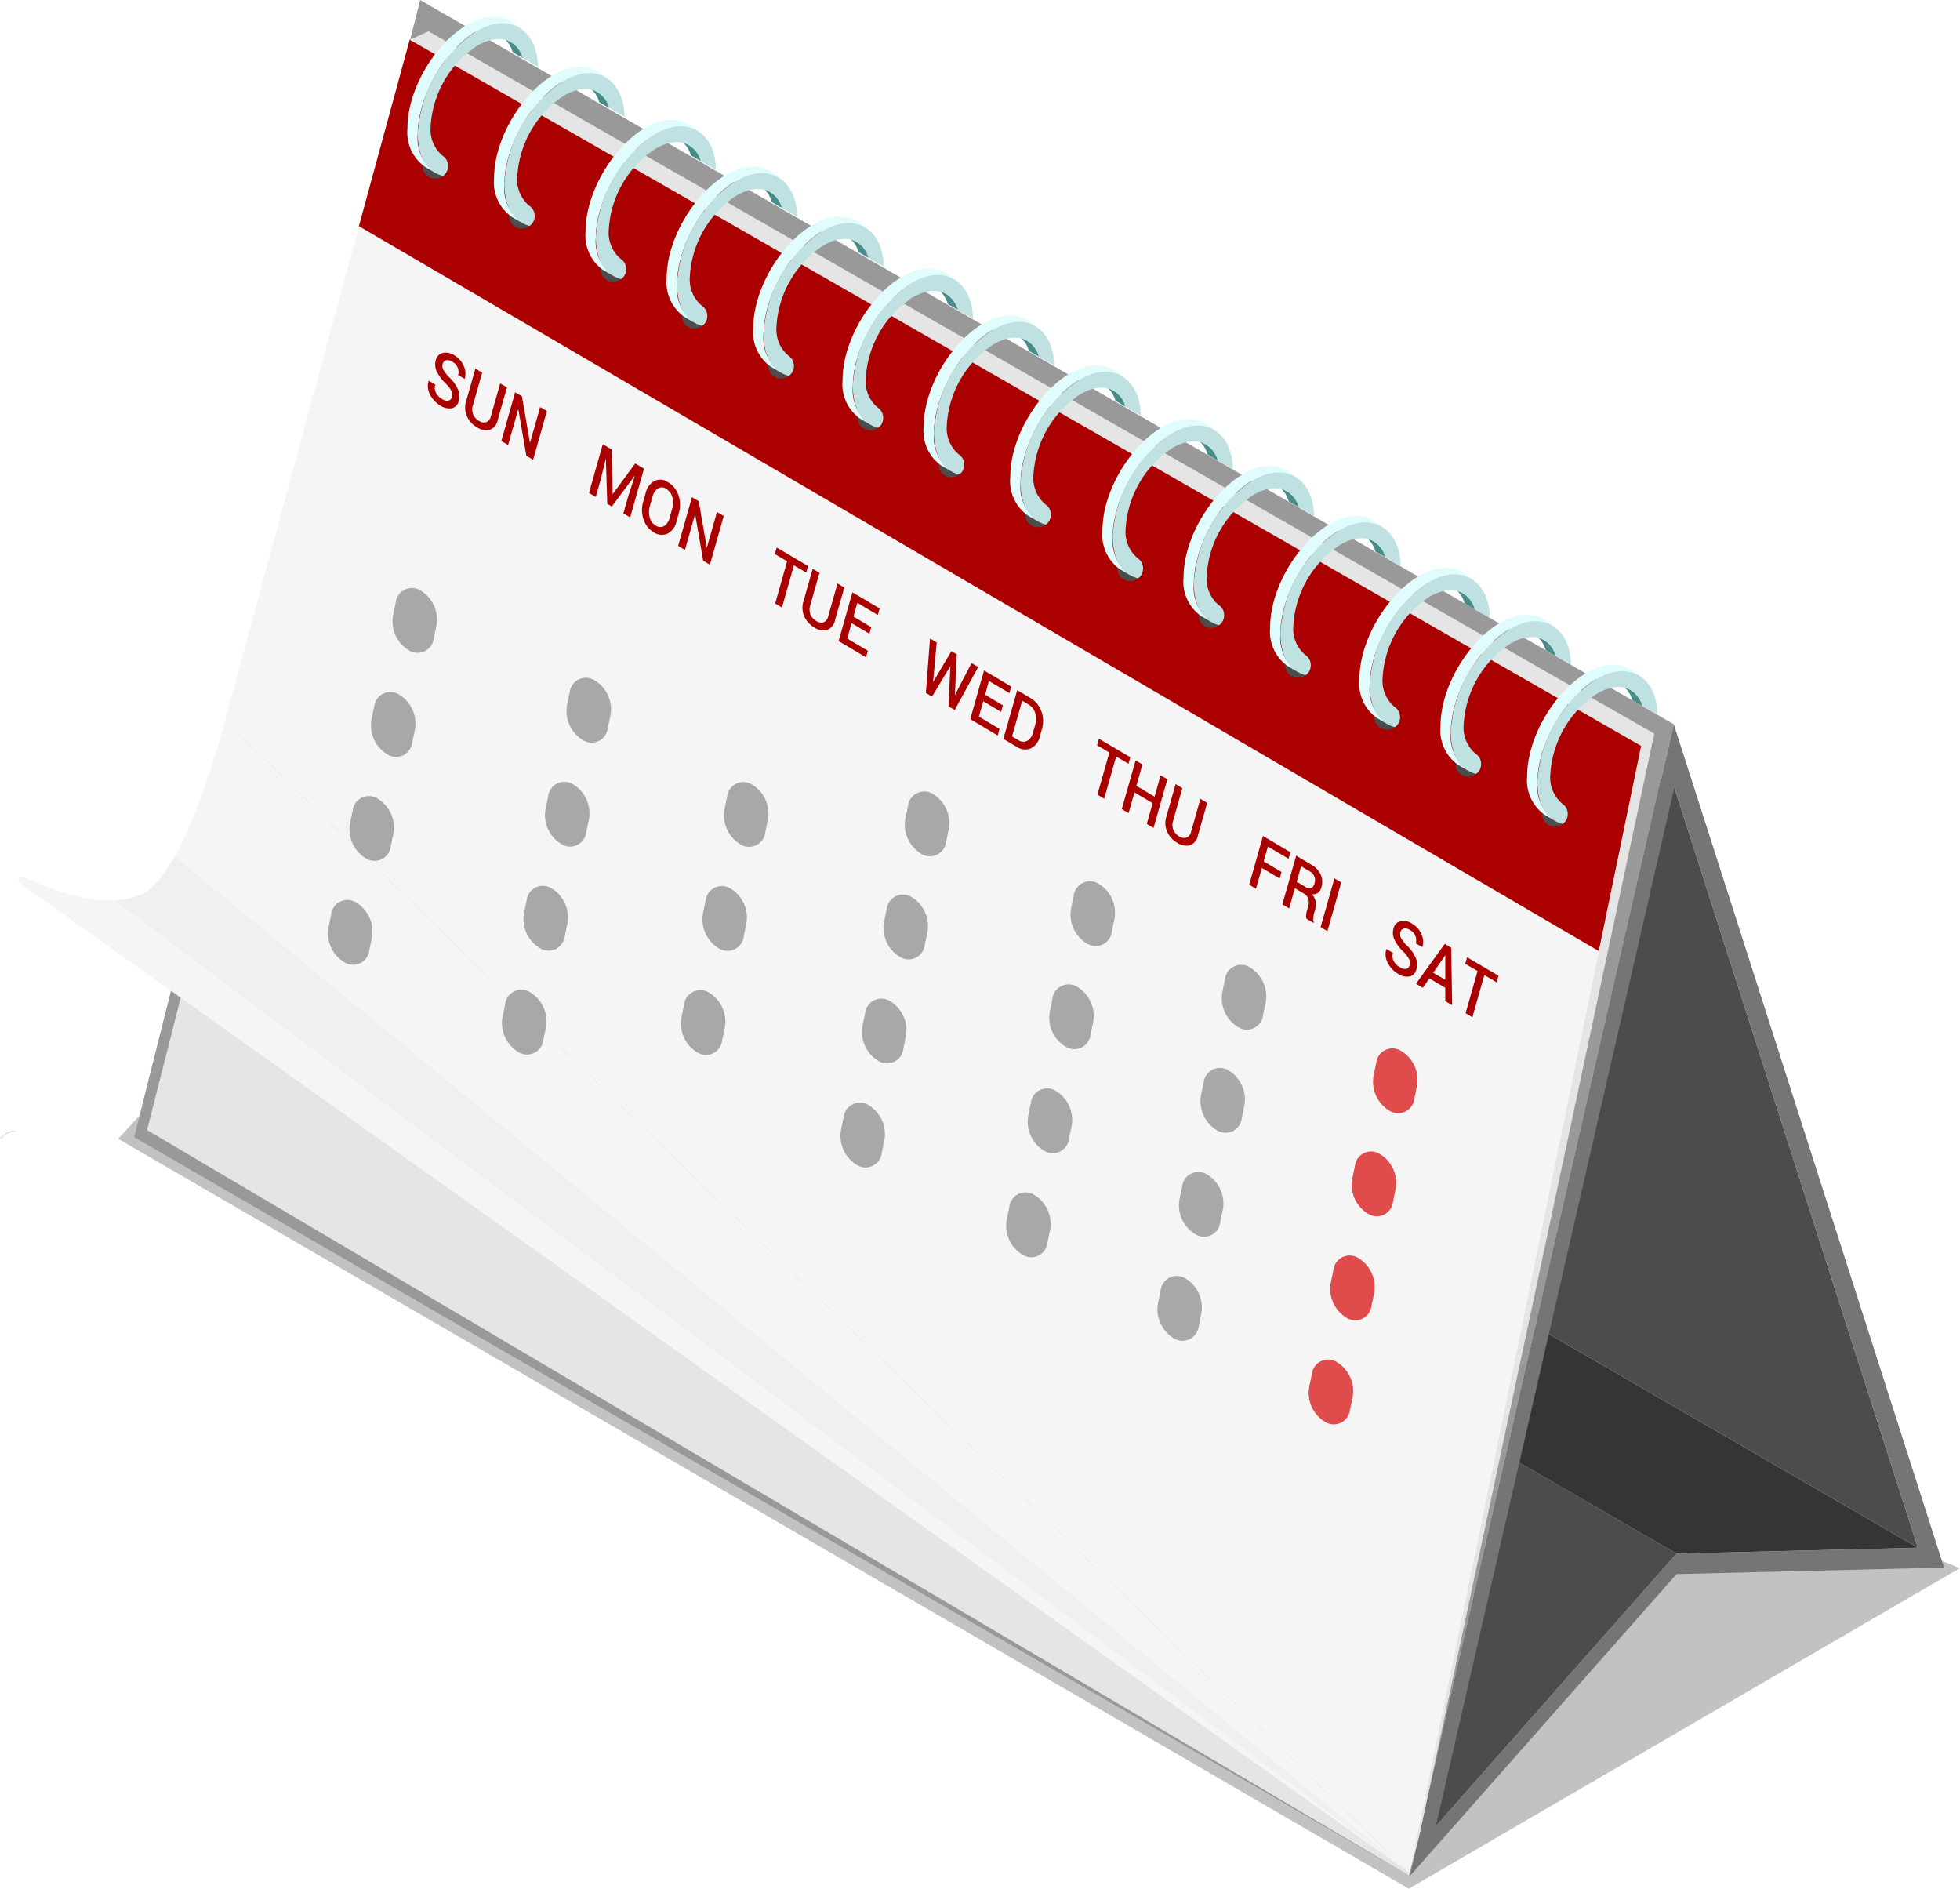 <svg xmlns="http://www.w3.org/2000/svg" xmlns:xlink="http://www.w3.org/1999/xlink" width="162.349" height="156.415" viewBox="0 0 162.349 156.415">
  <defs>
    <clipPath id="clip-path">
      <path id="パス_14216" data-name="パス 14216" d="M671.584,326.9l-.85-.494a2.22,2.22,0,0,1,.976,1.32l.851.493A2.225,2.225,0,0,0,671.584,326.9Z" transform="translate(-670.734 -326.405)"/>
    </clipPath>
    <clipPath id="clip-path-2">
      <path id="パス_14221" data-name="パス 14221" d="M643.666,310.793l-.851-.494a2.225,2.225,0,0,1,.976,1.321l.851.493A2.221,2.221,0,0,0,643.666,310.793Z" transform="translate(-642.815 -310.299)"/>
    </clipPath>
    <clipPath id="clip-path-3">
      <path id="パス_14226" data-name="パス 14226" d="M617.536,295.709l-.85-.494a2.227,2.227,0,0,1,.976,1.32l.85.494A2.222,2.222,0,0,0,617.536,295.709Z" transform="translate(-616.686 -295.215)"/>
    </clipPath>
    <clipPath id="clip-path-4">
      <path id="パス_14231" data-name="パス 14231" d="M588.754,278.967l-.85-.494a2.221,2.221,0,0,1,.977,1.32l.851.494A2.222,2.222,0,0,0,588.754,278.967Z" transform="translate(-587.904 -278.473)"/>
    </clipPath>
    <clipPath id="clip-path-5">
      <path id="パス_14236" data-name="パス 14236" d="M560.836,262.86l-.851-.494a2.225,2.225,0,0,1,.976,1.321l.851.493A2.222,2.222,0,0,0,560.836,262.86Z" transform="translate(-559.985 -262.366)"/>
    </clipPath>
    <clipPath id="clip-path-6">
      <path id="パス_14241" data-name="パス 14241" d="M534.706,247.776l-.85-.494a2.227,2.227,0,0,1,.976,1.32l.85.494A2.223,2.223,0,0,0,534.706,247.776Z" transform="translate(-533.856 -247.282)"/>
    </clipPath>
    <clipPath id="clip-path-7">
      <path id="パス_14246" data-name="パス 14246" d="M504.984,230.443l-.85-.494a2.219,2.219,0,0,1,.977,1.32l.851.493A2.224,2.224,0,0,0,504.984,230.443Z" transform="translate(-504.134 -229.949)"/>
    </clipPath>
    <clipPath id="clip-path-8">
      <path id="パス_14251" data-name="パス 14251" d="M477.066,214.337l-.851-.494a2.225,2.225,0,0,1,.976,1.321l.851.493A2.219,2.219,0,0,0,477.066,214.337Z" transform="translate(-476.215 -213.843)"/>
    </clipPath>
    <clipPath id="clip-path-9">
      <path id="パス_14256" data-name="パス 14256" d="M450.937,199.252l-.85-.494a2.228,2.228,0,0,1,.976,1.321l.85.494A2.223,2.223,0,0,0,450.937,199.252Z" transform="translate(-450.087 -198.758)"/>
    </clipPath>
    <clipPath id="clip-path-10">
      <path id="パス_14261" data-name="パス 14261" d="M422.154,182.51l-.85-.494a2.22,2.22,0,0,1,.977,1.32l.851.493A2.224,2.224,0,0,0,422.154,182.51Z" transform="translate(-421.304 -182.016)"/>
    </clipPath>
    <clipPath id="clip-path-11">
      <path id="パス_14266" data-name="パス 14266" d="M394.237,166.4l-.851-.494a2.226,2.226,0,0,1,.976,1.321l.85.493A2.221,2.221,0,0,0,394.237,166.4Z" transform="translate(-393.386 -165.91)"/>
    </clipPath>
    <clipPath id="clip-path-12">
      <path id="パス_14271" data-name="パス 14271" d="M368.106,151.32l-.85-.494a2.226,2.226,0,0,1,.976,1.32l.85.494A2.222,2.222,0,0,0,368.106,151.32Z" transform="translate(-367.256 -150.826)"/>
    </clipPath>
    <clipPath id="clip-path-13">
      <path id="パス_14276" data-name="パス 14276" d="M338.6,134.2l-.85-.494a2.22,2.22,0,0,1,.977,1.32l.851.493A2.224,2.224,0,0,0,338.6,134.2Z" transform="translate(-337.754 -133.702)"/>
    </clipPath>
    <clipPath id="clip-path-14">
      <path id="パス_14281" data-name="パス 14281" d="M310.687,118.09l-.851-.494a2.225,2.225,0,0,1,.976,1.32l.85.494A2.22,2.22,0,0,0,310.687,118.09Z" transform="translate(-309.836 -117.596)"/>
    </clipPath>
    <clipPath id="clip-path-15">
      <path id="パス_14515" data-name="パス 14515" d="M295.963,225a.907.907,0,0,0-.034-.609A.906.906,0,0,1,295.963,225Z" transform="translate(-295.929 -224.389)"/>
    </clipPath>
    <clipPath id="clip-path-16">
      <path id="パス_14518" data-name="パス 14518" d="M294.8,220.393a1.853,1.853,0,0,1,.79.889A1.851,1.851,0,0,0,294.8,220.393Z" transform="translate(-294.805 -220.393)"/>
    </clipPath>
    <clipPath id="clip-path-17">
      <path id="パス_14521" data-name="パス 14521" d="M297.881,223.854a1.508,1.508,0,0,1,.081,1.051A1.508,1.508,0,0,0,297.881,223.854Z" transform="translate(-297.881 -223.854)"/>
    </clipPath>
    <clipPath id="clip-path-18">
      <path id="パス_14526" data-name="パス 14526" d="M298.489,236.476a1.768,1.768,0,0,1-.068-1.242A1.768,1.768,0,0,0,298.489,236.476Z" transform="translate(-298.341 -235.234)"/>
    </clipPath>
    <clipPath id="clip-path-19">
      <path id="パス_14529" data-name="パス 14529" d="M305.15,240.486a.681.681,0,0,0,.386-.515A.68.68,0,0,1,305.15,240.486Z" transform="translate(-305.15 -239.971)"/>
    </clipPath>
    <clipPath id="clip-path-20">
      <path id="パス_14554" data-name="パス 14554" d="M593.285,443.811h0a1.361,1.361,0,0,0-1.311,1.2A1.361,1.361,0,0,1,593.285,443.811Z" transform="translate(-591.974 -443.811)"/>
    </clipPath>
    <clipPath id="clip-path-21">
      <path id="パス_14578" data-name="パス 14578" d="M576.177,564.292a1.61,1.61,0,0,1-.778-.215A1.61,1.61,0,0,0,576.177,564.292Z" transform="translate(-575.399 -564.077)"/>
    </clipPath>
  </defs>
  <g id="グループ_7069" data-name="グループ 7069" transform="translate(9060.606 18973.033)">
    <path id="パス_14117" data-name="パス 14117" d="M293.386,483.993l45.656-26.554L202.758,404.244,186.483,421.89Z" transform="translate(-9237.301 -19300.611)" fill="#231f20" opacity="0.27"/>
    <g id="グループ_6795" data-name="グループ 6795" transform="translate(-9060.606 -18879.389)">
      <path id="パス_14133" data-name="パス 14133" d="M148.484,470.981a.051.051,0,0,1-.07.006c-.017-.013-.031-.037-.016-.052a2.416,2.416,0,0,1,.68-.533.974.974,0,0,1,.583-.071.049.049,0,0,1,.04.061.051.051,0,0,1-.061.03.881.881,0,0,0-.525.066A2.29,2.29,0,0,0,148.484,470.981Z" transform="translate(-148.393 -470.315)" fill="#d5dfef"/>
    </g>
    <g id="グループ_6866" data-name="グループ 6866" transform="translate(-9059.135 -18973.033)">
      <g id="グループ_6816" data-name="グループ 6816" transform="translate(9.639 0)">
        <g id="グループ_6815" data-name="グループ 6815">
          <g id="グループ_6810" data-name="グループ 6810" transform="translate(22.085 66.982)">
            <path id="パス_14205" data-name="パス 14205" d="M383.238,428.247l-105.67-61.194,19.993-.488,105.67,61.194Z" transform="translate(-277.568 -366.565)" fill="#353535"/>
          </g>
          <g id="グループ_6811" data-name="グループ 6811" transform="translate(2.154 67.47)">
            <path id="パス_14206" data-name="パス 14206" d="M305.682,452.22l-105.67-61.195,19.93-22.562,105.67,61.194Z" transform="translate(-200.012 -368.463)" fill="#4c4c4c"/>
          </g>
          <g id="グループ_6812" data-name="グループ 6812" transform="translate(24.975 1.67)">
            <path id="パス_14207" data-name="パス 14207" d="M411.589,238.919l-105.67-61.194-17.1-65.312,102.6,63.551Z" transform="translate(-288.816 -112.412)" fill="#4c4c4c"/>
          </g>
          <g id="グループ_6813" data-name="グループ 6813">
            <path id="パス_14208" data-name="パス 14208" d="M297.3,261.278l-105.67-61.194,23.69-94.171L319.16,165.891Z" transform="translate(-191.629 -105.912)" fill="#999"/>
          </g>
          <g id="グループ_6814" data-name="グループ 6814" transform="translate(105.67 59.979)">
            <path id="パス_14209" data-name="パス 14209" d="M624.691,339.313l22.389,69.838-22.16.541L602.83,434.7Zm-19.707,91.248L624.915,408l19.993-.487-20.173-62.955-19.751,86.005Z" transform="translate(-602.83 -339.313)" fill="#757575"/>
          </g>
        </g>
      </g>
      <path id="パス_14210" data-name="パス 14210" d="M236.263,118.71l102,58.484-19.183,93.34-98.1-95.445Z" transform="translate(-203.798 -115.421)" fill="#f5f5f5"/>
      <path id="パス_14211" data-name="パス 14211" d="M243.91,115.98l101.528,58.172-19.456,91.254-.807,3.114-96-97.1,13.207-54.741Z" transform="translate(-209.885 -113.393)" fill="#e5e5e5"/>
      <path id="パス_14212" data-name="パス 14212" d="M236.263,118.71l102,58.484-19.183,93.34-98.1-95.445Z" transform="translate(-203.798 -115.421)" fill="#f5f5f5"/>
      <path id="パス_14213" data-name="パス 14213" d="M268.278,118.71l102,58.484-3.509,16.99-102.7-60.033Z" transform="translate(-235.813 -115.421)" fill="#a00"/>
      <g id="グループ_6864" data-name="グループ 6864" transform="translate(32.28 1.385)">
        <g id="グループ_6826" data-name="グループ 6826" transform="translate(78.854 45.645)">
          <g id="グループ_6819" data-name="グループ 6819" transform="translate(13.89 8.015)">
            <path id="パス_14214" data-name="パス 14214" d="M645.444,365.115a1.057,1.057,0,1,0,1.057-1.057A1.058,1.058,0,0,0,645.444,365.115Z" transform="translate(-644.208 -352.765)" fill="#4c4c4c"/>
            <g id="グループ_6818" data-name="グループ 6818" transform="translate(7.735 1.617)">
              <g id="グループ_6817" data-name="グループ 6817" clip-path="url(#clip-path)">
                <path id="パス_14215" data-name="パス 14215" d="M671.584,326.9l-.85-.494a2.22,2.22,0,0,1,.976,1.32l.851.493a2.225,2.225,0,0,0-.977-1.32Z" transform="translate(-670.734 -326.405)" fill="#468c89"/>
              </g>
            </g>
            <path id="パス_14217" data-name="パス 14217" d="M649.271,320.524l.76.573c-3.713-2.159-8.56,4.28-8.547,8.753a3.477,3.477,0,0,0,1.453,3.188l-.85-.494a3.477,3.477,0,0,1-1.453-3.188C640.62,324.435,645.866,318.486,649.271,320.524Z" transform="translate(-640.634 -320.113)" fill="#e0fcfc"/>
            <path id="パス_14218" data-name="パス 14218" d="M646.042,334.827a.98.98,0,0,0,.412-.83.992.992,0,0,0-.443-.827h0a2.834,2.834,0,0,1-1-2.4,8.592,8.592,0,0,1,3.893-6.74c1.768-1.02,3.265-.526,3.75,1.051l1.244.711c-.042-3.091-2.359-4.526-5-2.991a10.943,10.943,0,0,0-4.957,8.587c.005,1.9.82,3.116,2.067,3.44Z" transform="translate(-643.093 -321.646)" fill="#c0e1e2"/>
          </g>
          <g id="グループ_6822" data-name="グループ 6822" transform="translate(6.715 3.876)">
            <path id="パス_14219" data-name="パス 14219" d="M617.525,349.012a1.057,1.057,0,1,0,1.057-1.056A1.057,1.057,0,0,0,617.525,349.012Z" transform="translate(-616.288 -336.662)" fill="#4c4c4c"/>
            <g id="グループ_6821" data-name="グループ 6821" transform="translate(7.736 1.617)">
              <g id="グループ_6820" data-name="グループ 6820" clip-path="url(#clip-path-2)">
                <path id="パス_14220" data-name="パス 14220" d="M643.666,310.793l-.851-.494a2.225,2.225,0,0,1,.976,1.321l.851.493a2.221,2.221,0,0,0-.976-1.32Z" transform="translate(-642.815 -310.299)" fill="#468c89"/>
              </g>
            </g>
            <path id="パス_14222" data-name="パス 14222" d="M621.35,304.418l.749.57c-3.712-2.159-8.548,4.282-8.536,8.756a3.481,3.481,0,0,0,1.453,3.189l-.85-.495a3.477,3.477,0,0,1-1.453-3.187C612.7,308.329,617.945,302.38,621.35,304.418Z" transform="translate(-612.713 -304.007)" fill="#e0fcfc"/>
            <path id="パス_14223" data-name="パス 14223" d="M618.12,318.722a.979.979,0,0,0,.412-.83.992.992,0,0,0-.444-.827h0a2.834,2.834,0,0,1-1-2.4,8.588,8.588,0,0,1,3.892-6.74c1.767-1.021,3.265-.526,3.75,1.051l1.249.715c-.042-3.091-2.365-4.531-5-2.995a10.944,10.944,0,0,0-4.958,8.586c.006,1.9.821,3.116,2.066,3.439Z" transform="translate(-615.172 -305.542)" fill="#c0e1e2"/>
          </g>
          <g id="グループ_6825" data-name="グループ 6825">
            <path id="パス_14224" data-name="パス 14224" d="M591.393,333.924a1.057,1.057,0,1,0,1.057-1.057A1.058,1.058,0,0,0,591.393,333.924Z" transform="translate(-590.157 -321.574)" fill="#4c4c4c"/>
            <g id="グループ_6824" data-name="グループ 6824" transform="translate(7.736 1.617)">
              <g id="グループ_6823" data-name="グループ 6823" clip-path="url(#clip-path-3)">
                <path id="パス_14225" data-name="パス 14225" d="M617.536,295.709l-.85-.494a2.227,2.227,0,0,1,.976,1.32l.85.494a2.222,2.222,0,0,0-.977-1.32Z" transform="translate(-616.686 -295.215)" fill="#468c89"/>
              </g>
            </g>
            <path id="パス_14227" data-name="パス 14227" d="M595.22,289.335l.812.608c-3.712-2.159-8.611,4.243-8.6,8.717a3.48,3.48,0,0,0,1.453,3.188l-.851-.493a3.479,3.479,0,0,1-1.453-3.188C586.57,293.245,591.816,287.3,595.22,289.335Z" transform="translate(-586.584 -288.924)" fill="#e0fcfc"/>
            <path id="パス_14228" data-name="パス 14228" d="M591.991,303.637a.979.979,0,0,0,.412-.829.992.992,0,0,0-.444-.827h0a2.833,2.833,0,0,1-1-2.4,8.588,8.588,0,0,1,3.892-6.74c1.768-1.02,3.266-.526,3.75,1.051l1.24.711c-.042-3.091-2.356-4.527-4.995-2.991a10.945,10.945,0,0,0-4.958,8.586c.006,1.9.821,3.117,2.067,3.44Z" transform="translate(-589.042 -290.457)" fill="#c0e1e2"/>
          </g>
        </g>
        <g id="グループ_6836" data-name="グループ 6836" transform="translate(57.568 33.327)">
          <g id="グループ_6829" data-name="グループ 6829" transform="translate(13.889 8.015)">
            <path id="パス_14229" data-name="パス 14229" d="M562.614,317.182a1.057,1.057,0,1,0,1.057-1.057A1.058,1.058,0,0,0,562.614,317.182Z" transform="translate(-561.378 -304.832)" fill="#4c4c4c"/>
            <g id="グループ_6828" data-name="グループ 6828" transform="translate(7.735 1.617)">
              <g id="グループ_6827" data-name="グループ 6827" clip-path="url(#clip-path-4)">
                <path id="パス_14230" data-name="パス 14230" d="M588.754,278.967l-.85-.494a2.221,2.221,0,0,1,.977,1.32l.851.494a2.222,2.222,0,0,0-.977-1.32Z" transform="translate(-587.904 -278.473)" fill="#468c89"/>
              </g>
            </g>
            <path id="パス_14232" data-name="パス 14232" d="M566.44,272.592l.76.573c-3.712-2.159-8.56,4.28-8.547,8.753a3.477,3.477,0,0,0,1.453,3.188l-.851-.494a3.478,3.478,0,0,1-1.453-3.188C557.79,276.5,563.035,270.553,566.44,272.592Z" transform="translate(-557.803 -272.18)" fill="#e0fcfc"/>
            <path id="パス_14233" data-name="パス 14233" d="M563.212,286.894a.979.979,0,0,0,.412-.83.992.992,0,0,0-.443-.827h0a2.834,2.834,0,0,1-1-2.4,8.594,8.594,0,0,1,3.893-6.74c1.768-1.02,3.265-.526,3.75,1.051l1.244.711c-.042-3.091-2.359-4.526-5-2.991a10.945,10.945,0,0,0-4.957,8.587c.005,1.9.821,3.116,2.067,3.44Z" transform="translate(-560.262 -273.714)" fill="#c0e1e2"/>
          </g>
          <g id="グループ_6832" data-name="グループ 6832" transform="translate(6.715 3.876)">
            <path id="パス_14234" data-name="パス 14234" d="M534.7,301.08a1.057,1.057,0,1,0,1.057-1.056A1.057,1.057,0,0,0,534.7,301.08Z" transform="translate(-533.459 -288.73)" fill="#4c4c4c"/>
            <g id="グループ_6831" data-name="グループ 6831" transform="translate(7.735 1.617)">
              <g id="グループ_6830" data-name="グループ 6830" clip-path="url(#clip-path-5)">
                <path id="パス_14235" data-name="パス 14235" d="M560.836,262.86l-.851-.494a2.225,2.225,0,0,1,.976,1.321l.851.493a2.222,2.222,0,0,0-.976-1.32Z" transform="translate(-559.985 -262.366)" fill="#468c89"/>
              </g>
            </g>
            <path id="パス_14237" data-name="パス 14237" d="M538.521,256.486l.749.57c-3.712-2.159-8.548,4.282-8.536,8.755A3.48,3.48,0,0,0,532.188,269l-.85-.495a3.477,3.477,0,0,1-1.453-3.187C529.87,260.4,535.116,254.447,538.521,256.486Z" transform="translate(-529.884 -256.074)" fill="#e0fcfc"/>
            <path id="パス_14238" data-name="パス 14238" d="M535.29,270.79a.979.979,0,0,0,.412-.829.993.993,0,0,0-.444-.827h0a2.834,2.834,0,0,1-1-2.4,8.587,8.587,0,0,1,3.892-6.74c1.767-1.021,3.265-.526,3.75,1.05l1.249.715c-.042-3.091-2.365-4.531-5-2.995a10.944,10.944,0,0,0-4.958,8.586c.005,1.9.821,3.116,2.067,3.44Z" transform="translate(-532.341 -257.61)" fill="#c0e1e2"/>
          </g>
          <g id="グループ_6835" data-name="グループ 6835">
            <path id="パス_14239" data-name="パス 14239" d="M508.564,285.993a1.057,1.057,0,1,0,1.057-1.057A1.058,1.058,0,0,0,508.564,285.993Z" transform="translate(-507.328 -273.643)" fill="#4c4c4c"/>
            <g id="グループ_6834" data-name="グループ 6834" transform="translate(7.736 1.617)">
              <g id="グループ_6833" data-name="グループ 6833" clip-path="url(#clip-path-6)">
                <path id="パス_14240" data-name="パス 14240" d="M534.706,247.776l-.85-.494a2.227,2.227,0,0,1,.976,1.32l.85.494a2.223,2.223,0,0,0-.977-1.32Z" transform="translate(-533.856 -247.282)" fill="#468c89"/>
              </g>
            </g>
            <path id="パス_14242" data-name="パス 14242" d="M512.39,241.4l.812.608c-3.712-2.159-8.61,4.243-8.6,8.717a3.479,3.479,0,0,0,1.453,3.188l-.851-.493a3.48,3.48,0,0,1-1.453-3.188C503.741,245.313,508.986,239.363,512.39,241.4Z" transform="translate(-503.754 -240.991)" fill="#e0fcfc"/>
            <path id="パス_14243" data-name="パス 14243" d="M509.162,255.7a.98.98,0,0,0,.412-.829.992.992,0,0,0-.444-.827h0a2.834,2.834,0,0,1-1-2.4,8.589,8.589,0,0,1,3.892-6.74c1.768-1.02,3.266-.526,3.75,1.051l1.24.711c-.042-3.091-2.355-4.527-4.994-2.992a10.943,10.943,0,0,0-4.958,8.586c.006,1.9.821,3.117,2.067,3.44Z" transform="translate(-506.213 -242.524)" fill="#c0e1e2"/>
          </g>
        </g>
        <g id="グループ_6846" data-name="グループ 6846" transform="translate(36.042 20.857)">
          <g id="グループ_6839" data-name="グループ 6839" transform="translate(13.889 8.015)">
            <path id="パス_14244" data-name="パス 14244" d="M478.845,268.659A1.057,1.057,0,1,0,479.9,267.6,1.058,1.058,0,0,0,478.845,268.659Z" transform="translate(-477.609 -256.309)" fill="#4c4c4c"/>
            <g id="グループ_6838" data-name="グループ 6838" transform="translate(7.735 1.617)">
              <g id="グループ_6837" data-name="グループ 6837" clip-path="url(#clip-path-7)">
                <path id="パス_14245" data-name="パス 14245" d="M504.984,230.443l-.85-.494a2.219,2.219,0,0,1,.977,1.32l.851.493a2.224,2.224,0,0,0-.977-1.32Z" transform="translate(-504.134 -229.949)" fill="#468c89"/>
              </g>
            </g>
            <path id="パス_14247" data-name="パス 14247" d="M482.672,224.068l.76.573c-3.712-2.159-8.56,4.28-8.547,8.753a3.477,3.477,0,0,0,1.453,3.187l-.851-.493a3.478,3.478,0,0,1-1.453-3.188C474.021,227.979,479.266,222.03,482.672,224.068Z" transform="translate(-474.034 -223.657)" fill="#e0fcfc"/>
            <path id="パス_14248" data-name="パス 14248" d="M479.443,238.37a.979.979,0,0,0,.412-.83.993.993,0,0,0-.443-.827h0a2.834,2.834,0,0,1-1-2.4,8.593,8.593,0,0,1,3.893-6.74c1.768-1.02,3.265-.526,3.75,1.051l1.244.711c-.042-3.091-2.359-4.526-5-2.992a10.945,10.945,0,0,0-4.957,8.587c.006,1.9.821,3.116,2.067,3.44Z" transform="translate(-476.493 -225.19)" fill="#c0e1e2"/>
          </g>
          <g id="グループ_6842" data-name="グループ 6842" transform="translate(6.715 3.876)">
            <path id="パス_14249" data-name="パス 14249" d="M450.926,252.555a1.057,1.057,0,1,0,1.057-1.056A1.057,1.057,0,0,0,450.926,252.555Z" transform="translate(-449.69 -240.205)" fill="#4c4c4c"/>
            <g id="グループ_6841" data-name="グループ 6841" transform="translate(7.735 1.617)">
              <g id="グループ_6840" data-name="グループ 6840" clip-path="url(#clip-path-8)">
                <path id="パス_14250" data-name="パス 14250" d="M477.066,214.337l-.851-.494a2.225,2.225,0,0,1,.976,1.321l.851.493a2.219,2.219,0,0,0-.976-1.32Z" transform="translate(-476.215 -213.843)" fill="#468c89"/>
              </g>
            </g>
            <path id="パス_14252" data-name="パス 14252" d="M454.752,207.962l.749.57c-3.712-2.159-8.548,4.282-8.536,8.756a3.48,3.48,0,0,0,1.453,3.189l-.851-.495a3.477,3.477,0,0,1-1.453-3.187C446.1,211.872,451.347,205.923,454.752,207.962Z" transform="translate(-446.115 -207.55)" fill="#e0fcfc"/>
            <path id="パス_14253" data-name="パス 14253" d="M451.521,222.266a.979.979,0,0,0,.412-.83.992.992,0,0,0-.444-.827h0a2.835,2.835,0,0,1-1-2.4,8.588,8.588,0,0,1,3.892-6.74c1.768-1.021,3.265-.526,3.75,1.051l1.249.714c-.042-3.091-2.365-4.531-5-2.995a10.944,10.944,0,0,0-4.958,8.586c.006,1.9.821,3.116,2.067,3.439Z" transform="translate(-448.572 -209.086)" fill="#c0e1e2"/>
          </g>
          <g id="グループ_6845" data-name="グループ 6845">
            <path id="パス_14254" data-name="パス 14254" d="M424.794,237.468a1.057,1.057,0,1,0,1.057-1.057A1.058,1.058,0,0,0,424.794,237.468Z" transform="translate(-423.558 -225.118)" fill="#4c4c4c"/>
            <g id="グループ_6844" data-name="グループ 6844" transform="translate(7.735 1.617)">
              <g id="グループ_6843" data-name="グループ 6843" clip-path="url(#clip-path-9)">
                <path id="パス_14255" data-name="パス 14255" d="M450.937,199.252l-.85-.494a2.228,2.228,0,0,1,.976,1.321l.85.494a2.223,2.223,0,0,0-.976-1.321Z" transform="translate(-450.087 -198.758)" fill="#468c89"/>
              </g>
            </g>
            <path id="パス_14257" data-name="パス 14257" d="M428.622,192.878l.812.608c-3.712-2.159-8.611,4.243-8.6,8.717a3.479,3.479,0,0,0,1.453,3.188l-.851-.494a3.478,3.478,0,0,1-1.452-3.188C419.972,196.789,425.218,190.84,428.622,192.878Z" transform="translate(-419.986 -192.467)" fill="#e0fcfc"/>
            <path id="パス_14258" data-name="パス 14258" d="M425.392,207.181a.98.98,0,0,0,.412-.829.992.992,0,0,0-.444-.827h0a2.834,2.834,0,0,1-1-2.4,8.589,8.589,0,0,1,3.892-6.74c1.768-1.02,3.266-.527,3.75,1.051l1.24.71c-.042-3.091-2.355-4.527-4.994-2.992a10.944,10.944,0,0,0-4.958,8.587c.006,1.9.821,3.117,2.067,3.44Z" transform="translate(-422.443 -194.001)" fill="#c0e1e2"/>
          </g>
        </g>
        <g id="グループ_6856" data-name="グループ 6856" transform="translate(14.756 8.54)">
          <g id="グループ_6849" data-name="グループ 6849" transform="translate(13.889 8.015)">
            <path id="パス_14259" data-name="パス 14259" d="M396.016,220.726a1.057,1.057,0,1,0,1.057-1.057A1.058,1.058,0,0,0,396.016,220.726Z" transform="translate(-394.779 -208.376)" fill="#4c4c4c"/>
            <g id="グループ_6848" data-name="グループ 6848" transform="translate(7.735 1.617)">
              <g id="グループ_6847" data-name="グループ 6847" clip-path="url(#clip-path-10)">
                <path id="パス_14260" data-name="パス 14260" d="M422.154,182.51l-.85-.494a2.22,2.22,0,0,1,.977,1.32l.851.493a2.224,2.224,0,0,0-.977-1.32Z" transform="translate(-421.304 -182.016)" fill="#468c89"/>
              </g>
            </g>
            <path id="パス_14262" data-name="パス 14262" d="M399.841,176.136l.76.573c-3.713-2.159-8.56,4.28-8.547,8.753a3.477,3.477,0,0,0,1.453,3.188l-.851-.494a3.478,3.478,0,0,1-1.453-3.188C391.191,180.046,396.436,174.1,399.841,176.136Z" transform="translate(-391.204 -175.724)" fill="#e0fcfc"/>
            <path id="パス_14263" data-name="パス 14263" d="M396.614,190.44a.979.979,0,0,0,.412-.829.991.991,0,0,0-.443-.827h0a2.835,2.835,0,0,1-1-2.4,8.593,8.593,0,0,1,3.893-6.74c1.768-1.02,3.265-.526,3.75,1.051l1.244.711c-.042-3.091-2.359-4.526-5-2.991A10.943,10.943,0,0,0,394.515,187c.005,1.9.821,3.116,2.067,3.44Z" transform="translate(-393.664 -177.26)" fill="#c0e1e2"/>
          </g>
          <g id="グループ_6852" data-name="グループ 6852" transform="translate(6.715 3.876)">
            <path id="パス_14264" data-name="パス 14264" d="M368.1,204.623a1.057,1.057,0,1,0,1.057-1.056A1.057,1.057,0,0,0,368.1,204.623Z" transform="translate(-366.86 -192.273)" fill="#4c4c4c"/>
            <g id="グループ_6851" data-name="グループ 6851" transform="translate(7.735 1.617)">
              <g id="グループ_6850" data-name="グループ 6850" clip-path="url(#clip-path-11)">
                <path id="パス_14265" data-name="パス 14265" d="M394.237,166.4l-.851-.494a2.226,2.226,0,0,1,.976,1.321l.85.493a2.221,2.221,0,0,0-.976-1.32Z" transform="translate(-393.386 -165.91)" fill="#468c89"/>
              </g>
            </g>
            <path id="パス_14267" data-name="パス 14267" d="M371.922,160.03l.749.57c-3.712-2.159-8.549,4.282-8.536,8.756a3.48,3.48,0,0,0,1.453,3.189l-.85-.495a3.476,3.476,0,0,1-1.453-3.187C363.271,163.94,368.517,157.991,371.922,160.03Z" transform="translate(-363.285 -159.618)" fill="#e0fcfc"/>
            <path id="パス_14268" data-name="パス 14268" d="M368.691,174.333a.98.98,0,0,0,.412-.83.992.992,0,0,0-.444-.827h0a2.834,2.834,0,0,1-1-2.4,8.589,8.589,0,0,1,3.892-6.74c1.767-1.021,3.265-.526,3.75,1.051l1.249.715c-.042-3.091-2.365-4.531-5-2.995a10.945,10.945,0,0,0-4.958,8.586c.006,1.9.821,3.116,2.067,3.439Z" transform="translate(-365.742 -161.153)" fill="#c0e1e2"/>
          </g>
          <g id="グループ_6855" data-name="グループ 6855">
            <path id="パス_14269" data-name="パス 14269" d="M341.965,189.536a1.057,1.057,0,1,0,1.057-1.057A1.058,1.058,0,0,0,341.965,189.536Z" transform="translate(-340.729 -177.186)" fill="#4c4c4c"/>
            <g id="グループ_6854" data-name="グループ 6854" transform="translate(7.735 1.617)">
              <g id="グループ_6853" data-name="グループ 6853" clip-path="url(#clip-path-12)">
                <path id="パス_14270" data-name="パス 14270" d="M368.106,151.32l-.85-.494a2.226,2.226,0,0,1,.976,1.32l.85.494a2.222,2.222,0,0,0-.976-1.32Z" transform="translate(-367.256 -150.826)" fill="#468c89"/>
              </g>
            </g>
            <path id="パス_14272" data-name="パス 14272" d="M345.792,144.946l.812.608c-3.712-2.159-8.611,4.243-8.6,8.717a3.478,3.478,0,0,0,1.453,3.188l-.851-.493a3.479,3.479,0,0,1-1.452-3.188C337.142,148.857,342.388,142.907,345.792,144.946Z" transform="translate(-337.156 -144.535)" fill="#e0fcfc"/>
            <path id="パス_14273" data-name="パス 14273" d="M342.563,159.248a.98.98,0,0,0,.412-.829.992.992,0,0,0-.444-.827h0a2.834,2.834,0,0,1-1-2.4,8.589,8.589,0,0,1,3.892-6.74c1.768-1.02,3.266-.526,3.75,1.051l1.241.711c-.042-3.091-2.356-4.527-4.995-2.992a10.943,10.943,0,0,0-4.958,8.586c.006,1.9.821,3.117,2.067,3.44Z" transform="translate(-339.614 -146.068)" fill="#c0e1e2"/>
          </g>
        </g>
        <g id="グループ_6863" data-name="グループ 6863">
          <g id="グループ_6859" data-name="グループ 6859" transform="translate(7.175 4.139)">
            <path id="パス_14274" data-name="パス 14274" d="M312.465,172.412a1.057,1.057,0,1,0,1.057-1.057A1.058,1.058,0,0,0,312.465,172.412Z" transform="translate(-311.229 -160.062)" fill="#4c4c4c"/>
            <g id="グループ_6858" data-name="グループ 6858" transform="translate(7.735 1.617)">
              <g id="グループ_6857" data-name="グループ 6857" clip-path="url(#clip-path-13)">
                <path id="パス_14275" data-name="パス 14275" d="M338.6,134.2l-.85-.494a2.22,2.22,0,0,1,.977,1.32l.851.493a2.224,2.224,0,0,0-.977-1.32Z" transform="translate(-337.754 -133.702)" fill="#468c89"/>
              </g>
            </g>
            <path id="パス_14277" data-name="パス 14277" d="M316.291,127.82l.76.573c-3.713-2.159-8.56,4.28-8.547,8.753a3.476,3.476,0,0,0,1.453,3.187l-.851-.493a3.478,3.478,0,0,1-1.453-3.188C307.641,131.731,312.886,125.782,316.291,127.82Z" transform="translate(-307.654 -127.409)" fill="#e0fcfc"/>
            <path id="パス_14278" data-name="パス 14278" d="M313.063,142.123a.979.979,0,0,0,.412-.83.992.992,0,0,0-.443-.827h0a2.835,2.835,0,0,1-1-2.4,8.594,8.594,0,0,1,3.893-6.74c1.768-1.02,3.265-.526,3.75,1.051l1.244.711c-.042-3.091-2.359-4.526-5-2.992a10.944,10.944,0,0,0-4.957,8.587c.005,1.9.82,3.116,2.067,3.439Z" transform="translate(-310.113 -128.943)" fill="#c0e1e2"/>
          </g>
          <g id="グループ_6862" data-name="グループ 6862">
            <path id="パス_14279" data-name="パス 14279" d="M284.546,156.308a1.057,1.057,0,1,0,1.057-1.056A1.057,1.057,0,0,0,284.546,156.308Z" transform="translate(-283.309 -143.958)" fill="#4c4c4c"/>
            <g id="グループ_6861" data-name="グループ 6861" transform="translate(7.736 1.617)">
              <g id="グループ_6860" data-name="グループ 6860" clip-path="url(#clip-path-14)">
                <path id="パス_14280" data-name="パス 14280" d="M310.687,118.09l-.851-.494a2.225,2.225,0,0,1,.976,1.32l.85.494a2.22,2.22,0,0,0-.976-1.32Z" transform="translate(-309.836 -117.596)" fill="#468c89"/>
              </g>
            </g>
            <path id="パス_14282" data-name="パス 14282" d="M288.371,111.715l.749.57c-3.712-2.159-8.549,4.282-8.536,8.755a3.48,3.48,0,0,0,1.453,3.189l-.85-.495a3.477,3.477,0,0,1-1.453-3.187C279.721,115.625,284.966,109.676,288.371,111.715Z" transform="translate(-279.734 -111.303)" fill="#e0fcfc"/>
            <path id="パス_14283" data-name="パス 14283" d="M285.14,126.019a.979.979,0,0,0,.412-.83.992.992,0,0,0-.444-.827h0a2.834,2.834,0,0,1-1-2.4,8.589,8.589,0,0,1,3.892-6.74c1.767-1.021,3.265-.526,3.75,1.051l1.249.714c-.042-3.091-2.365-4.531-5-2.995a10.945,10.945,0,0,0-4.958,8.586c.006,1.9.821,3.117,2.067,3.44Z" transform="translate(-282.191 -112.838)" fill="#c0e1e2"/>
          </g>
        </g>
      </g>
      <path id="パス_14284" data-name="パス 14284" d="M199.418,414.574l-3.625,14.268,104.532,61.734.056-.2Z" transform="translate(-185.084 -335.254)" fill="#e5e5e5"/>
      <g id="グループ_6865" data-name="グループ 6865" transform="translate(0 59.667)">
        <path id="パス_14285" data-name="パス 14285" d="M171.3,338.1s-3.261,12.488-6.681,14.284c-2.724,1.43-6.825.158-10.072-1.348a.3.3,0,0,0-.3.5L269.4,433.544Z" transform="translate(-154.119 -338.099)" fill="#f5f5f5"/>
        <path id="パス_14286" data-name="パス 14286" d="M187.835,384.963a5.842,5.842,0,0,1-2.471.615l107.249,80.546L190.344,381.947C189.136,383.857,188.524,384.6,187.835,384.963Z" transform="translate(-177.335 -370.679)" fill="#f0f0f0"/>
      </g>
    </g>
    <g id="グループ_7031" data-name="グループ 7031" transform="translate(-9025.165 -18943.844)">
      <g id="グループ_7002" data-name="グループ 7002" transform="translate(0 0)">
        <g id="グループ_6996" data-name="グループ 6996" transform="translate(2.472 1.258)">
          <path id="パス_14513" data-name="パス 14513" d="M295.963,225a.907.907,0,0,0-.034-.609A.906.906,0,0,1,295.963,225Z" transform="translate(-295.929 -224.389)" fill="#a00"/>
          <g id="グループ_6995" data-name="グループ 6995" clip-path="url(#clip-path-15)">
            <path id="パス_14514" data-name="パス 14514" d="M295.963,225a.907.907,0,0,0-.034-.609.906.906,0,0,1,.034.609Z" transform="translate(-295.929 -224.389)" fill="#a00"/>
          </g>
        </g>
        <g id="グループ_6998" data-name="グループ 6998" transform="translate(2.183 0.231)">
          <path id="パス_14516" data-name="パス 14516" d="M294.8,220.393a1.853,1.853,0,0,1,.79.889A1.851,1.851,0,0,0,294.8,220.393Z" transform="translate(-294.805 -220.393)" fill="#a00"/>
          <g id="グループ_6997" data-name="グループ 6997" clip-path="url(#clip-path-16)">
            <path id="パス_14517" data-name="パス 14517" d="M294.8,220.393a1.853,1.853,0,0,1,.79.889,1.851,1.851,0,0,0-.79-.889Z" transform="translate(-294.805 -220.393)" fill="#a00"/>
          </g>
        </g>
        <g id="グループ_7000" data-name="グループ 7000" transform="translate(2.974 1.121)">
          <path id="パス_14519" data-name="パス 14519" d="M297.881,223.854a1.508,1.508,0,0,1,.081,1.051A1.508,1.508,0,0,0,297.881,223.854Z" transform="translate(-297.881 -223.854)" fill="#a00"/>
          <g id="グループ_6999" data-name="グループ 6999" clip-path="url(#clip-path-17)">
            <path id="パス_14520" data-name="パス 14520" d="M297.881,223.854a1.508,1.508,0,0,1,.081,1.051,1.508,1.508,0,0,0-.081-1.051Z" transform="translate(-297.881 -223.854)" fill="#a00"/>
          </g>
        </g>
        <g id="グループ_7001" data-name="グループ 7001">
          <path id="パス_14522" data-name="パス 14522" d="M288.493,219.725a1.854,1.854,0,0,1,.79.889,1.508,1.508,0,0,1,.081,1.051l-.01.016-.539-.32a.907.907,0,0,0-.034-.609,1.016,1.016,0,0,0-.447-.489.665.665,0,0,0-.52-.121.416.416,0,0,0-.282.317.641.641,0,0,0,.071.488,2.993,2.993,0,0,0,.512.639,3.06,3.06,0,0,1,.689.973,1.423,1.423,0,0,1,.06.952.764.764,0,0,1-.564.6,1.323,1.323,0,0,1-.969-.227A2.2,2.2,0,0,1,286.5,223a1.463,1.463,0,0,1-.128-1.148l.012-.015.541.321a.887.887,0,0,0,.057.678,1.288,1.288,0,0,0,.5.51.754.754,0,0,0,.527.137.384.384,0,0,0,.289-.3.721.721,0,0,0-.039-.5,2.216,2.216,0,0,0-.472-.615,3.593,3.593,0,0,1-.735-.985,1.319,1.319,0,0,1-.087-.947.793.793,0,0,1,.565-.6A1.235,1.235,0,0,1,288.493,219.725Z" transform="translate(-286.31 -219.493)" fill="#a00"/>
        </g>
      </g>
      <g id="グループ_7003" data-name="グループ 7003" transform="translate(6.083 3.292)">
        <path id="パス_14523" data-name="パス 14523" d="M313.757,233.864l-1.144,4.035-.56-.332-.659-3.832-.017,0-.834,2.94-.562-.333,1.145-4.035.562.334.661,3.83.015,0,.833-2.938Z" transform="translate(-309.98 -232.303)" fill="#a00"/>
      </g>
      <g id="グループ_7009" data-name="グループ 7009" transform="translate(3.092 1.341)">
        <g id="グループ_7005" data-name="グループ 7005" transform="translate(0 2.704)">
          <path id="パス_14524" data-name="パス 14524" d="M298.489,236.476a1.768,1.768,0,0,1-.068-1.242A1.768,1.768,0,0,0,298.489,236.476Z" transform="translate(-298.341 -235.234)" fill="#a00"/>
          <g id="グループ_7004" data-name="グループ 7004" clip-path="url(#clip-path-18)">
            <path id="パス_14525" data-name="パス 14525" d="M298.489,236.476a1.768,1.768,0,0,1-.068-1.242,1.768,1.768,0,0,0,.068,1.242Z" transform="translate(-298.341 -235.234)" fill="#a00"/>
          </g>
        </g>
        <g id="グループ_7007" data-name="グループ 7007" transform="translate(1.75 3.922)">
          <path id="パス_14527" data-name="パス 14527" d="M305.15,240.486a.681.681,0,0,0,.386-.515A.68.68,0,0,1,305.15,240.486Z" transform="translate(-305.15 -239.971)" fill="#a00"/>
          <g id="グループ_7006" data-name="グループ 7006" clip-path="url(#clip-path-19)">
            <path id="パス_14528" data-name="パス 14528" d="M305.15,240.486a.681.681,0,0,0,.386-.515.68.68,0,0,1-.386.515Z" transform="translate(-305.15 -239.971)" fill="#a00"/>
          </g>
        </g>
        <g id="グループ_7008" data-name="グループ 7008">
          <path id="パス_14530" data-name="パス 14530" d="M301.8,226.263l-.767,2.7a1.049,1.049,0,0,1-.657.812,1.3,1.3,0,0,1-1.057-.208,2,2,0,0,1-.834-.915,1.768,1.768,0,0,1-.068-1.242l.767-2.7.562.333-.767,2.7a1.119,1.119,0,0,0,.019.755,1.1,1.1,0,0,0,.474.531.731.731,0,0,0,.614.115.68.68,0,0,0,.386-.515l.766-2.7Z" transform="translate(-298.341 -224.71)" fill="#a00"/>
        </g>
      </g>
      <g id="グループ_7010" data-name="グループ 7010" transform="translate(13.344 7.6)">
        <path id="パス_14531" data-name="パス 14531" d="M342.792,251.09l-1.145,4.035-.562-.333.39-1.374.552-1.715-.012-.012-1.888,2.532-.376-.223-.113-3.708-.014-.006-.438,1.774-.39,1.374-.562-.333,1.145-4.035.728.431.09,3.68.014.008,1.853-2.527Z" transform="translate(-338.235 -249.066)" fill="#a00"/>
      </g>
      <g id="グループ_7011" data-name="グループ 7011" transform="translate(17.736 10.528)">
        <path id="パス_14532" data-name="パス 14532" d="M358.346,261.753a2.362,2.362,0,0,1,.043,1.455l-.207.727a1.472,1.472,0,0,1-.735,1,1.153,1.153,0,0,1-1.144-.111,1.911,1.911,0,0,1-.846-1.07,2.386,2.386,0,0,1-.031-1.45l.206-.727a1.5,1.5,0,0,1,.726-1,1.105,1.105,0,0,1,1.121.1A1.961,1.961,0,0,1,358.346,261.753Zm-.723,1.849.208-.732a1.7,1.7,0,0,0,.008-.962,1.126,1.126,0,0,0-.517-.685.6.6,0,0,0-.677-.024,1.162,1.162,0,0,0-.451.7l-.208.732a1.77,1.77,0,0,0-.021.963,1.076,1.076,0,0,0,.5.674.643.643,0,0,0,.7.038,1.138,1.138,0,0,0,.461-.7Z" transform="translate(-355.329 -260.461)" fill="#a00"/>
      </g>
      <g id="グループ_7012" data-name="グループ 7012" transform="translate(20.73 11.982)">
        <path id="パス_14533" data-name="パス 14533" d="M370.755,267.68l-1.145,4.035-.56-.332-.659-3.832-.015,0-.834,2.939-.563-.334,1.145-4.035.563.334.66,3.83.015,0,.833-2.937Z" transform="translate(-366.978 -266.119)" fill="#a00"/>
      </g>
      <g id="グループ_7013" data-name="グループ 7013" transform="translate(61.086 35.748)">
        <path id="パス_14534" data-name="パス 14534" d="M527.482,360.156l-.767,2.7a1.049,1.049,0,0,1-.657.812,1.305,1.305,0,0,1-1.058-.208,2,2,0,0,1-.835-.916,1.771,1.771,0,0,1-.066-1.24l.767-2.7.562.333-.766,2.7a1.116,1.116,0,0,0,.019.755,1.1,1.1,0,0,0,.474.53.727.727,0,0,0,.613.115.68.68,0,0,0,.388-.513l.766-2.7Z" transform="translate(-524.018 -358.603)" fill="#a00"/>
      </g>
      <g id="グループ_7016" data-name="グループ 7016" transform="translate(55.43 31.981)">
        <g id="グループ_7014" data-name="グループ 7014">
          <path id="パス_14535" data-name="パス 14535" d="M504.761,345.485l-.153.541-1.018-.6-.991,3.495-.563-.334.991-3.494-1.018-.6.153-.54Z" transform="translate(-502.009 -343.944)" fill="#a00"/>
        </g>
        <g id="グループ_7015" data-name="グループ 7015" transform="translate(2.046 1.802)">
          <path id="パス_14536" data-name="パス 14536" d="M513.749,352.518l-1.145,4.035-.56-.332.488-1.721-1.508-.895-.488,1.721-.563-.334,1.145-4.035.563.334-.5,1.773,1.508.9.5-1.773Z" transform="translate(-509.972 -350.957)" fill="#a00"/>
        </g>
      </g>
      <g id="グループ_7017" data-name="グループ 7017" transform="translate(31.028 17.915)">
        <path id="パス_14537" data-name="パス 14537" d="M410.516,290.761l-.767,2.7a1.057,1.057,0,0,1-.657.812,1.306,1.306,0,0,1-1.057-.208,2,2,0,0,1-.836-.916,1.775,1.775,0,0,1-.066-1.241l.767-2.7.562.334-.767,2.7a1.122,1.122,0,0,0,.019.755,1.105,1.105,0,0,0,.474.53.728.728,0,0,0,.613.114.68.68,0,0,0,.387-.514l.766-2.7Z" transform="translate(-407.052 -289.208)" fill="#a00"/>
      </g>
      <g id="グループ_7018" data-name="グループ 7018" transform="translate(28.741 16.146)">
        <path id="パス_14538" data-name="パス 14538" d="M400.9,283.866l-.153.541-1.019-.6-.991,3.494-.561-.333.991-3.495-1.019-.6.153-.54Z" transform="translate(-398.15 -282.324)" fill="#a00"/>
      </g>
      <g id="グループ_7019" data-name="グループ 7019" transform="translate(34.02 19.866)">
        <path id="パス_14539" data-name="パス 14539" d="M422.093,298.139l-.153.54-1.694-1.005-.323,1.139,1.474.874-.153.541-1.474-.875-.362,1.275,1.711,1.015-.154.54-2.272-1.348,1.145-4.035Z" transform="translate(-418.693 -296.801)" fill="#a00"/>
      </g>
      <g id="グループ_7020" data-name="グループ 7020" transform="translate(70.777 41.674)">
        <path id="パス_14540" data-name="パス 14540" d="M564.287,386.84a.726.726,0,0,0,.052.333l-.018.063-.578-.343a.647.647,0,0,1-.037-.36,2.825,2.825,0,0,1,.082-.4l.092-.324a.942.942,0,0,0-.007-.582.792.792,0,0,0-.355-.423l-.751-.445-.475,1.674-.563-.334,1.144-4.035,1.246.739a1.868,1.868,0,0,1,.786.823,1.487,1.487,0,0,1,.061,1.052.813.813,0,0,1-.289.458.737.737,0,0,1-.5.128,1.175,1.175,0,0,1,.309.6,1.513,1.513,0,0,1-.046.677l-.095.334A1.7,1.7,0,0,0,564.287,386.84Zm-.177-2.5q.2-.062.288-.382a.867.867,0,0,0-.017-.567.931.931,0,0,0-.416-.45l-.682-.4-.363,1.28.652.387a.7.7,0,0,0,.538.137Z" transform="translate(-561.729 -381.663)" fill="#a00"/>
      </g>
      <g id="グループ_7021" data-name="グループ 7021" transform="translate(68.029 40.044)">
        <path id="パス_14541" data-name="パス 14541" d="M554.454,376.667l-.153.541-1.712-1.016-.35,1.232,1.477.876-.153.541-1.476-.876-.488,1.721-.561-.333,1.144-4.035Z" transform="translate(-551.036 -375.318)" fill="#a00"/>
      </g>
      <g id="グループ_7022" data-name="グループ 7022" transform="translate(73.947 43.555)">
        <path id="パス_14542" data-name="パス 14542" d="M575.774,389.317l-1.145,4.035-.563-.334,1.144-4.035Z" transform="translate(-574.066 -388.983)" fill="#a00"/>
      </g>
      <g id="グループ_7025" data-name="グループ 7025" transform="translate(79.326 47.063)">
        <g id="グループ_7023" data-name="グループ 7023">
          <path id="パス_14543" data-name="パス 14543" d="M597.18,402.865a1.846,1.846,0,0,1,.79.889,1.5,1.5,0,0,1,.081,1.051l-.01.015-.539-.32a.909.909,0,0,0-.033-.609,1.016,1.016,0,0,0-.447-.489.667.667,0,0,0-.52-.12.415.415,0,0,0-.282.317.645.645,0,0,0,.071.487,2.992,2.992,0,0,0,.512.64,3.059,3.059,0,0,1,.689.972,1.414,1.414,0,0,1,.06.952.764.764,0,0,1-.564.6,1.326,1.326,0,0,1-.969-.227,2.193,2.193,0,0,1-.83-.885,1.458,1.458,0,0,1-.126-1.147l.01-.015.541.321a.887.887,0,0,0,.057.677,1.287,1.287,0,0,0,.5.51.756.756,0,0,0,.527.138.384.384,0,0,0,.289-.3.717.717,0,0,0-.039-.5,2.2,2.2,0,0,0-.469-.614,3.591,3.591,0,0,1-.736-.986,1.322,1.322,0,0,1-.088-.947.793.793,0,0,1,.564-.6A1.235,1.235,0,0,1,597.18,402.865Z" transform="translate(-594.998 -402.634)" fill="#a00"/>
        </g>
        <g id="グループ_7024" data-name="グループ 7024" transform="translate(2.521 1.913)">
          <path id="パス_14544" data-name="パス 14544" d="M607.722,410.4l.08,4.761-.572-.34,0-1.1-1.32-.783-.536.783-.569-.338,2.383-3.3Zm-1.489,2.073,1,.592,0-2.014-.016-.009-.984,1.431Z" transform="translate(-604.806 -410.079)" fill="#a00"/>
        </g>
      </g>
      <g id="グループ_7026" data-name="グループ 7026" transform="translate(85.927 50.075)">
        <path id="パス_14545" data-name="パス 14545" d="M623.438,415.9l-.153.54-1.019-.6-.991,3.494-.562-.333.991-3.494-1.019-.6.153-.54Z" transform="translate(-620.685 -414.353)" fill="#a00"/>
      </g>
      <g id="グループ_7029" data-name="グループ 7029" transform="translate(41.252 23.683)">
        <g id="グループ_7027" data-name="グループ 7027">
          <path id="パス_14546" data-name="パス 14546" d="M451.169,314.019l-1.945,3.56-.512-.3.148-3.3-.014-.008-1.5,2.495-.513-.3.346-4.509.553.328-.3,3.28,1.515-2.559.448.267-.159,3.363,0,.022.009-.026,1.37-2.636Z" transform="translate(-446.836 -311.653)" fill="#a00"/>
        </g>
        <g id="グループ_7028" data-name="グループ 7028" transform="translate(3.67 2.652)">
          <path id="パス_14547" data-name="パス 14547" d="M464.518,323.311l-.153.54-1.694-1.005-.323,1.139,1.476.875-.153.541-1.475-.876-.362,1.275,1.711,1.015-.153.541-2.273-1.348,1.145-4.035Z" transform="translate(-461.117 -321.973)" fill="#a00"/>
        </g>
      </g>
      <g id="グループ_7030" data-name="グループ 7030" transform="translate(47.669 27.964)">
        <path id="パス_14548" data-name="パス 14548" d="M474.95,330.057a2.316,2.316,0,0,1,.052,1.472l-.174.613a1.428,1.428,0,0,1-.751.995A1.234,1.234,0,0,1,472.9,333l-1.093-.649,1.145-4.035,1.093.649A2.074,2.074,0,0,1,474.95,330.057Zm-.685,1.748.176-.616a1.68,1.68,0,0,0,0-.98,1.235,1.235,0,0,0-.566-.718l-.513-.3-.838,2.954.514.3a.716.716,0,0,0,.751.063,1.09,1.09,0,0,0,.477-.7Z" transform="translate(-471.806 -328.312)" fill="#a00"/>
      </g>
    </g>
    <g id="グループ_7068" data-name="グループ 7068" transform="translate(-9033.446 -18924.33)">
      <g id="グループ_7032" data-name="グループ 7032" transform="translate(47.779 16.851)">
        <path id="パス_14549" data-name="パス 14549" d="M442.365,361.227a2.808,2.808,0,0,1,1.293,2.857l-.223,1.077a1.352,1.352,0,0,1-2.089.988,2.807,2.807,0,0,1-1.294-2.857l.223-1.078A1.353,1.353,0,0,1,442.365,361.227Z" transform="translate(-440.005 -361.011)" fill="#a8a8a8"/>
      </g>
      <g id="グループ_7033" data-name="グループ 7033" transform="translate(61.507 24.287)">
        <path id="パス_14550" data-name="パス 14550" d="M495.784,390.159a2.807,2.807,0,0,1,1.294,2.857l-.223,1.078a1.353,1.353,0,0,1-2.09.987,2.807,2.807,0,0,1-1.293-2.856l.223-1.078A1.353,1.353,0,0,1,495.784,390.159Z" transform="translate(-493.426 -389.944)" fill="#a8a8a8"/>
      </g>
      <g id="グループ_7034" data-name="グループ 7034" transform="translate(74.035 31.208)">
        <path id="パス_14551" data-name="パス 14551" d="M544.536,417.093a2.807,2.807,0,0,1,1.293,2.857l-.223,1.077a1.353,1.353,0,0,1-2.089.988,2.808,2.808,0,0,1-1.293-2.856l.223-1.078A1.352,1.352,0,0,1,544.536,417.093Z" transform="translate(-542.178 -416.878)" fill="#a8a8a8"/>
      </g>
      <g id="グループ_7038" data-name="グループ 7038" transform="translate(86.563 38.129)">
        <g id="グループ_7036" data-name="グループ 7036" transform="translate(0.269 0)">
          <path id="パス_14552" data-name="パス 14552" d="M593.285,443.811h0a1.361,1.361,0,0,0-1.311,1.2A1.361,1.361,0,0,1,593.285,443.811Z" transform="translate(-591.974 -443.811)" fill="#a8a8a8"/>
          <g id="グループ_7035" data-name="グループ 7035" clip-path="url(#clip-path-20)">
            <path id="パス_14553" data-name="パス 14553" d="M591.975,445.013a1.361,1.361,0,0,1,1.311-1.2,1.361,1.361,0,0,0-1.311,1.2Z" transform="translate(-591.975 -443.81)" fill="#a8a8a8"/>
          </g>
        </g>
        <g id="グループ_7037" data-name="グループ 7037">
          <path id="パス_14555" data-name="パス 14555" d="M593.285,444.026a2.807,2.807,0,0,1,1.293,2.856l-.223,1.077a1.352,1.352,0,0,1-2.089.988,2.807,2.807,0,0,1-1.294-2.857l.223-1.077A1.353,1.353,0,0,1,593.285,444.026Z" transform="translate(-590.926 -443.81)" fill="#e04c4c"/>
        </g>
      </g>
      <g id="グループ_7040" data-name="グループ 7040" transform="translate(5.345 0)">
        <g id="グループ_7039" data-name="グループ 7039">
          <path id="パス_14556" data-name="パス 14556" d="M277.237,295.652a2.807,2.807,0,0,1,1.294,2.857l-.223,1.078a1.353,1.353,0,0,1-2.09.988,2.808,2.808,0,0,1-1.293-2.856l.223-1.078A1.352,1.352,0,0,1,277.237,295.652Z" transform="translate(-274.879 -295.436)" fill="#a8a8a8"/>
        </g>
      </g>
      <g id="グループ_7041" data-name="グループ 7041" transform="translate(19.757 7.435)">
        <path id="パス_14557" data-name="パス 14557" d="M333.32,324.585a2.808,2.808,0,0,1,1.294,2.857l-.223,1.078a1.353,1.353,0,0,1-2.09.988,2.809,2.809,0,0,1-1.294-2.857l.223-1.078A1.353,1.353,0,0,1,333.32,324.585Z" transform="translate(-330.961 -324.369)" fill="#a8a8a8"/>
      </g>
      <g id="グループ_7042" data-name="グループ 7042" transform="translate(32.799 16.069)">
        <path id="パス_14558" data-name="パス 14558" d="M384.073,358.184a2.808,2.808,0,0,1,1.293,2.856l-.223,1.078a1.352,1.352,0,0,1-2.088.988,2.806,2.806,0,0,1-1.294-2.857l.223-1.078A1.353,1.353,0,0,1,384.073,358.184Z" transform="translate(-381.713 -357.968)" fill="#a8a8a8"/>
      </g>
      <g id="グループ_7043" data-name="グループ 7043" transform="translate(46.013 25.389)">
        <path id="パス_14559" data-name="パス 14559" d="M435.491,394.451a2.808,2.808,0,0,1,1.293,2.856l-.223,1.078a1.352,1.352,0,0,1-2.089.988,2.807,2.807,0,0,1-1.294-2.857l.223-1.078A1.352,1.352,0,0,1,435.491,394.451Z" transform="translate(-433.132 -394.235)" fill="#a8a8a8"/>
      </g>
      <g id="グループ_7044" data-name="グループ 7044" transform="translate(59.741 32.825)">
        <path id="パス_14560" data-name="パス 14560" d="M488.91,423.384a2.808,2.808,0,0,1,1.294,2.857l-.223,1.078a1.352,1.352,0,0,1-2.089.987,2.807,2.807,0,0,1-1.293-2.856l.223-1.078A1.352,1.352,0,0,1,488.91,423.384Z" transform="translate(-486.552 -423.168)" fill="#a8a8a8"/>
      </g>
      <g id="グループ_7045" data-name="グループ 7045" transform="translate(72.269 39.746)">
        <path id="パス_14561" data-name="パス 14561" d="M537.663,450.318a2.807,2.807,0,0,1,1.293,2.856l-.223,1.078a1.352,1.352,0,0,1-2.088.988,2.808,2.808,0,0,1-1.293-2.856l.223-1.078A1.353,1.353,0,0,1,537.663,450.318Z" transform="translate(-535.305 -450.102)" fill="#a8a8a8"/>
      </g>
      <g id="グループ_7046" data-name="グループ 7046" transform="translate(84.796 46.667)">
        <path id="パス_14562" data-name="パス 14562" d="M586.411,477.25a2.807,2.807,0,0,1,1.293,2.856l-.223,1.077a1.353,1.353,0,0,1-2.089.988,2.808,2.808,0,0,1-1.294-2.857l.223-1.078A1.352,1.352,0,0,1,586.411,477.25Z" transform="translate(-584.052 -477.034)" fill="#e04c4c"/>
      </g>
      <g id="グループ_7047" data-name="グループ 7047" transform="translate(3.562 8.615)">
        <path id="パス_14563" data-name="パス 14563" d="M270.3,329.176a2.807,2.807,0,0,1,1.294,2.857l-.223,1.078a1.353,1.353,0,0,1-2.09.988,2.808,2.808,0,0,1-1.293-2.856l.223-1.077A1.352,1.352,0,0,1,270.3,329.176Z" transform="translate(-267.943 -328.96)" fill="#a8a8a8"/>
      </g>
      <g id="グループ_7048" data-name="グループ 7048" transform="translate(17.974 16.05)">
        <path id="パス_14564" data-name="パス 14564" d="M326.383,358.11a2.809,2.809,0,0,1,1.294,2.857l-.223,1.077a1.353,1.353,0,0,1-2.09.987,2.809,2.809,0,0,1-1.294-2.857l.223-1.078A1.353,1.353,0,0,1,326.383,358.11Z" transform="translate(-324.024 -357.894)" fill="#a8a8a8"/>
      </g>
      <g id="グループ_7049" data-name="グループ 7049" transform="translate(31.017 24.684)">
        <path id="パス_14565" data-name="パス 14565" d="M377.136,391.708a2.807,2.807,0,0,1,1.293,2.856l-.223,1.077a1.352,1.352,0,0,1-2.089.988,2.807,2.807,0,0,1-1.294-2.857l.223-1.078A1.353,1.353,0,0,1,377.136,391.708Z" transform="translate(-374.777 -391.492)" fill="#a8a8a8"/>
      </g>
      <g id="グループ_7050" data-name="グループ 7050" transform="translate(44.23 34.005)">
        <path id="パス_14566" data-name="パス 14566" d="M428.555,427.977a2.808,2.808,0,0,1,1.293,2.856l-.223,1.078a1.352,1.352,0,0,1-2.088.988,2.807,2.807,0,0,1-1.294-2.857l.223-1.078A1.352,1.352,0,0,1,428.555,427.977Z" transform="translate(-426.196 -427.761)" fill="#a8a8a8"/>
      </g>
      <g id="グループ_7051" data-name="グループ 7051" transform="translate(57.958 41.44)">
        <path id="パス_14567" data-name="パス 14567" d="M481.974,456.908a2.807,2.807,0,0,1,1.294,2.857l-.223,1.078a1.353,1.353,0,0,1-2.09.988,2.808,2.808,0,0,1-1.293-2.856l.223-1.077A1.352,1.352,0,0,1,481.974,456.908Z" transform="translate(-479.616 -456.692)" fill="#a8a8a8"/>
      </g>
      <g id="グループ_7052" data-name="グループ 7052" transform="translate(70.486 48.361)">
        <path id="パス_14568" data-name="パス 14568" d="M530.726,483.842a2.807,2.807,0,0,1,1.293,2.856l-.223,1.077a1.352,1.352,0,0,1-2.088.988,2.807,2.807,0,0,1-1.293-2.856l.223-1.078A1.352,1.352,0,0,1,530.726,483.842Z" transform="translate(-528.368 -483.626)" fill="#a8a8a8"/>
      </g>
      <g id="グループ_7053" data-name="グループ 7053" transform="translate(83.014 55.282)">
        <path id="パス_14569" data-name="パス 14569" d="M579.476,510.774a2.808,2.808,0,0,1,1.293,2.857l-.223,1.078a1.352,1.352,0,0,1-2.088.988,2.807,2.807,0,0,1-1.294-2.857l.223-1.078A1.353,1.353,0,0,1,579.476,510.774Z" transform="translate(-577.117 -510.559)" fill="#e04c4c"/>
      </g>
      <g id="グループ_7055" data-name="グループ 7055" transform="translate(1.78 17.23)">
        <g id="グループ_7054" data-name="グループ 7054">
          <path id="パス_14570" data-name="パス 14570" d="M263.365,362.7a2.808,2.808,0,0,1,1.294,2.857l-.223,1.077a1.352,1.352,0,0,1-2.09.988,2.807,2.807,0,0,1-1.293-2.856l.223-1.077A1.353,1.353,0,0,1,263.365,362.7Z" transform="translate(-261.007 -362.484)" fill="#a8a8a8"/>
        </g>
      </g>
      <g id="グループ_7056" data-name="グループ 7056" transform="translate(16.192 24.665)">
        <path id="パス_14571" data-name="パス 14571" d="M319.448,391.633a2.809,2.809,0,0,1,1.294,2.857l-.223,1.077a1.353,1.353,0,0,1-2.09.988,2.809,2.809,0,0,1-1.294-2.857l.223-1.077A1.353,1.353,0,0,1,319.448,391.633Z" transform="translate(-317.089 -391.418)" fill="#a8a8a8"/>
      </g>
      <g id="グループ_7057" data-name="グループ 7057" transform="translate(29.234 33.3)">
        <path id="パス_14572" data-name="パス 14572" d="M370.2,425.233a2.806,2.806,0,0,1,1.293,2.856l-.223,1.077a1.353,1.353,0,0,1-2.089.989,2.808,2.808,0,0,1-1.294-2.857l.223-1.077A1.352,1.352,0,0,1,370.2,425.233Z" transform="translate(-367.842 -425.017)" fill="#a8a8a8"/>
      </g>
      <g id="グループ_7058" data-name="グループ 7058" transform="translate(42.448 42.62)">
        <path id="パス_14573" data-name="パス 14573" d="M421.619,461.5a2.808,2.808,0,0,1,1.293,2.856l-.223,1.078a1.353,1.353,0,0,1-2.088.988,2.807,2.807,0,0,1-1.294-2.857l.223-1.078A1.353,1.353,0,0,1,421.619,461.5Z" transform="translate(-419.259 -461.285)" fill="#a8a8a8"/>
      </g>
      <g id="グループ_7059" data-name="グループ 7059" transform="translate(56.175 50.055)">
        <path id="パス_14574" data-name="パス 14574" d="M475.037,490.433a2.808,2.808,0,0,1,1.294,2.857l-.223,1.077a1.353,1.353,0,0,1-2.09.988,2.807,2.807,0,0,1-1.293-2.856l.223-1.078A1.352,1.352,0,0,1,475.037,490.433Z" transform="translate(-472.679 -490.217)" fill="#a8a8a8"/>
      </g>
      <g id="グループ_7060" data-name="グループ 7060" transform="translate(68.704 56.976)">
        <path id="パス_14575" data-name="パス 14575" d="M523.79,517.366a2.807,2.807,0,0,1,1.293,2.856l-.223,1.077a1.352,1.352,0,0,1-2.089.988,2.806,2.806,0,0,1-1.293-2.856l.223-1.077A1.352,1.352,0,0,1,523.79,517.366Z" transform="translate(-521.432 -517.151)" fill="#a8a8a8"/>
      </g>
      <g id="グループ_7064" data-name="グループ 7064" transform="translate(81.231 63.897)">
        <g id="グループ_7062" data-name="グループ 7062" transform="translate(1.341 5.138)">
          <path id="パス_14576" data-name="パス 14576" d="M576.177,564.292a1.61,1.61,0,0,1-.778-.215A1.61,1.61,0,0,0,576.177,564.292Z" transform="translate(-575.399 -564.077)" fill="#a8a8a8"/>
          <g id="グループ_7061" data-name="グループ 7061" clip-path="url(#clip-path-21)">
            <path id="パス_14577" data-name="パス 14577" d="M576.177,564.292a1.61,1.61,0,0,1-.778-.215,1.61,1.61,0,0,0,.778.215Z" transform="translate(-575.399 -564.077)" fill="#a8a8a8"/>
          </g>
        </g>
        <g id="グループ_7063" data-name="グループ 7063">
          <path id="パス_14579" data-name="パス 14579" d="M572.54,544.3a2.808,2.808,0,0,1,1.293,2.856l-.223,1.077a1.353,1.353,0,0,1-2.089.989,2.808,2.808,0,0,1-1.294-2.857l.223-1.077A1.353,1.353,0,0,1,572.54,544.3Z" transform="translate(-570.18 -544.083)" fill="#e04c4c"/>
        </g>
      </g>
      <g id="グループ_7066" data-name="グループ 7066" transform="translate(0 25.834)">
        <g id="グループ_7065" data-name="グループ 7065">
          <path id="パス_14580" data-name="パス 14580" d="M256.438,396.18a2.807,2.807,0,0,1,1.294,2.858l-.222,1.077a1.353,1.353,0,0,1-2.09.989,2.807,2.807,0,0,1-1.293-2.858l.222-1.076A1.353,1.353,0,0,1,256.438,396.18Z" transform="translate(-254.08 -395.964)" fill="#a8a8a8"/>
        </g>
      </g>
      <g id="グループ_7067" data-name="グループ 7067" transform="translate(14.412 33.269)">
        <path id="パス_14581" data-name="パス 14581" d="M312.522,425.112a2.809,2.809,0,0,1,1.294,2.859l-.223,1.076a1.354,1.354,0,0,1-2.09.989,2.81,2.81,0,0,1-1.294-2.859l.222-1.076A1.354,1.354,0,0,1,312.522,425.112Z" transform="translate(-310.162 -424.897)" fill="#a8a8a8"/>
      </g>
    </g>
  </g>
</svg>
